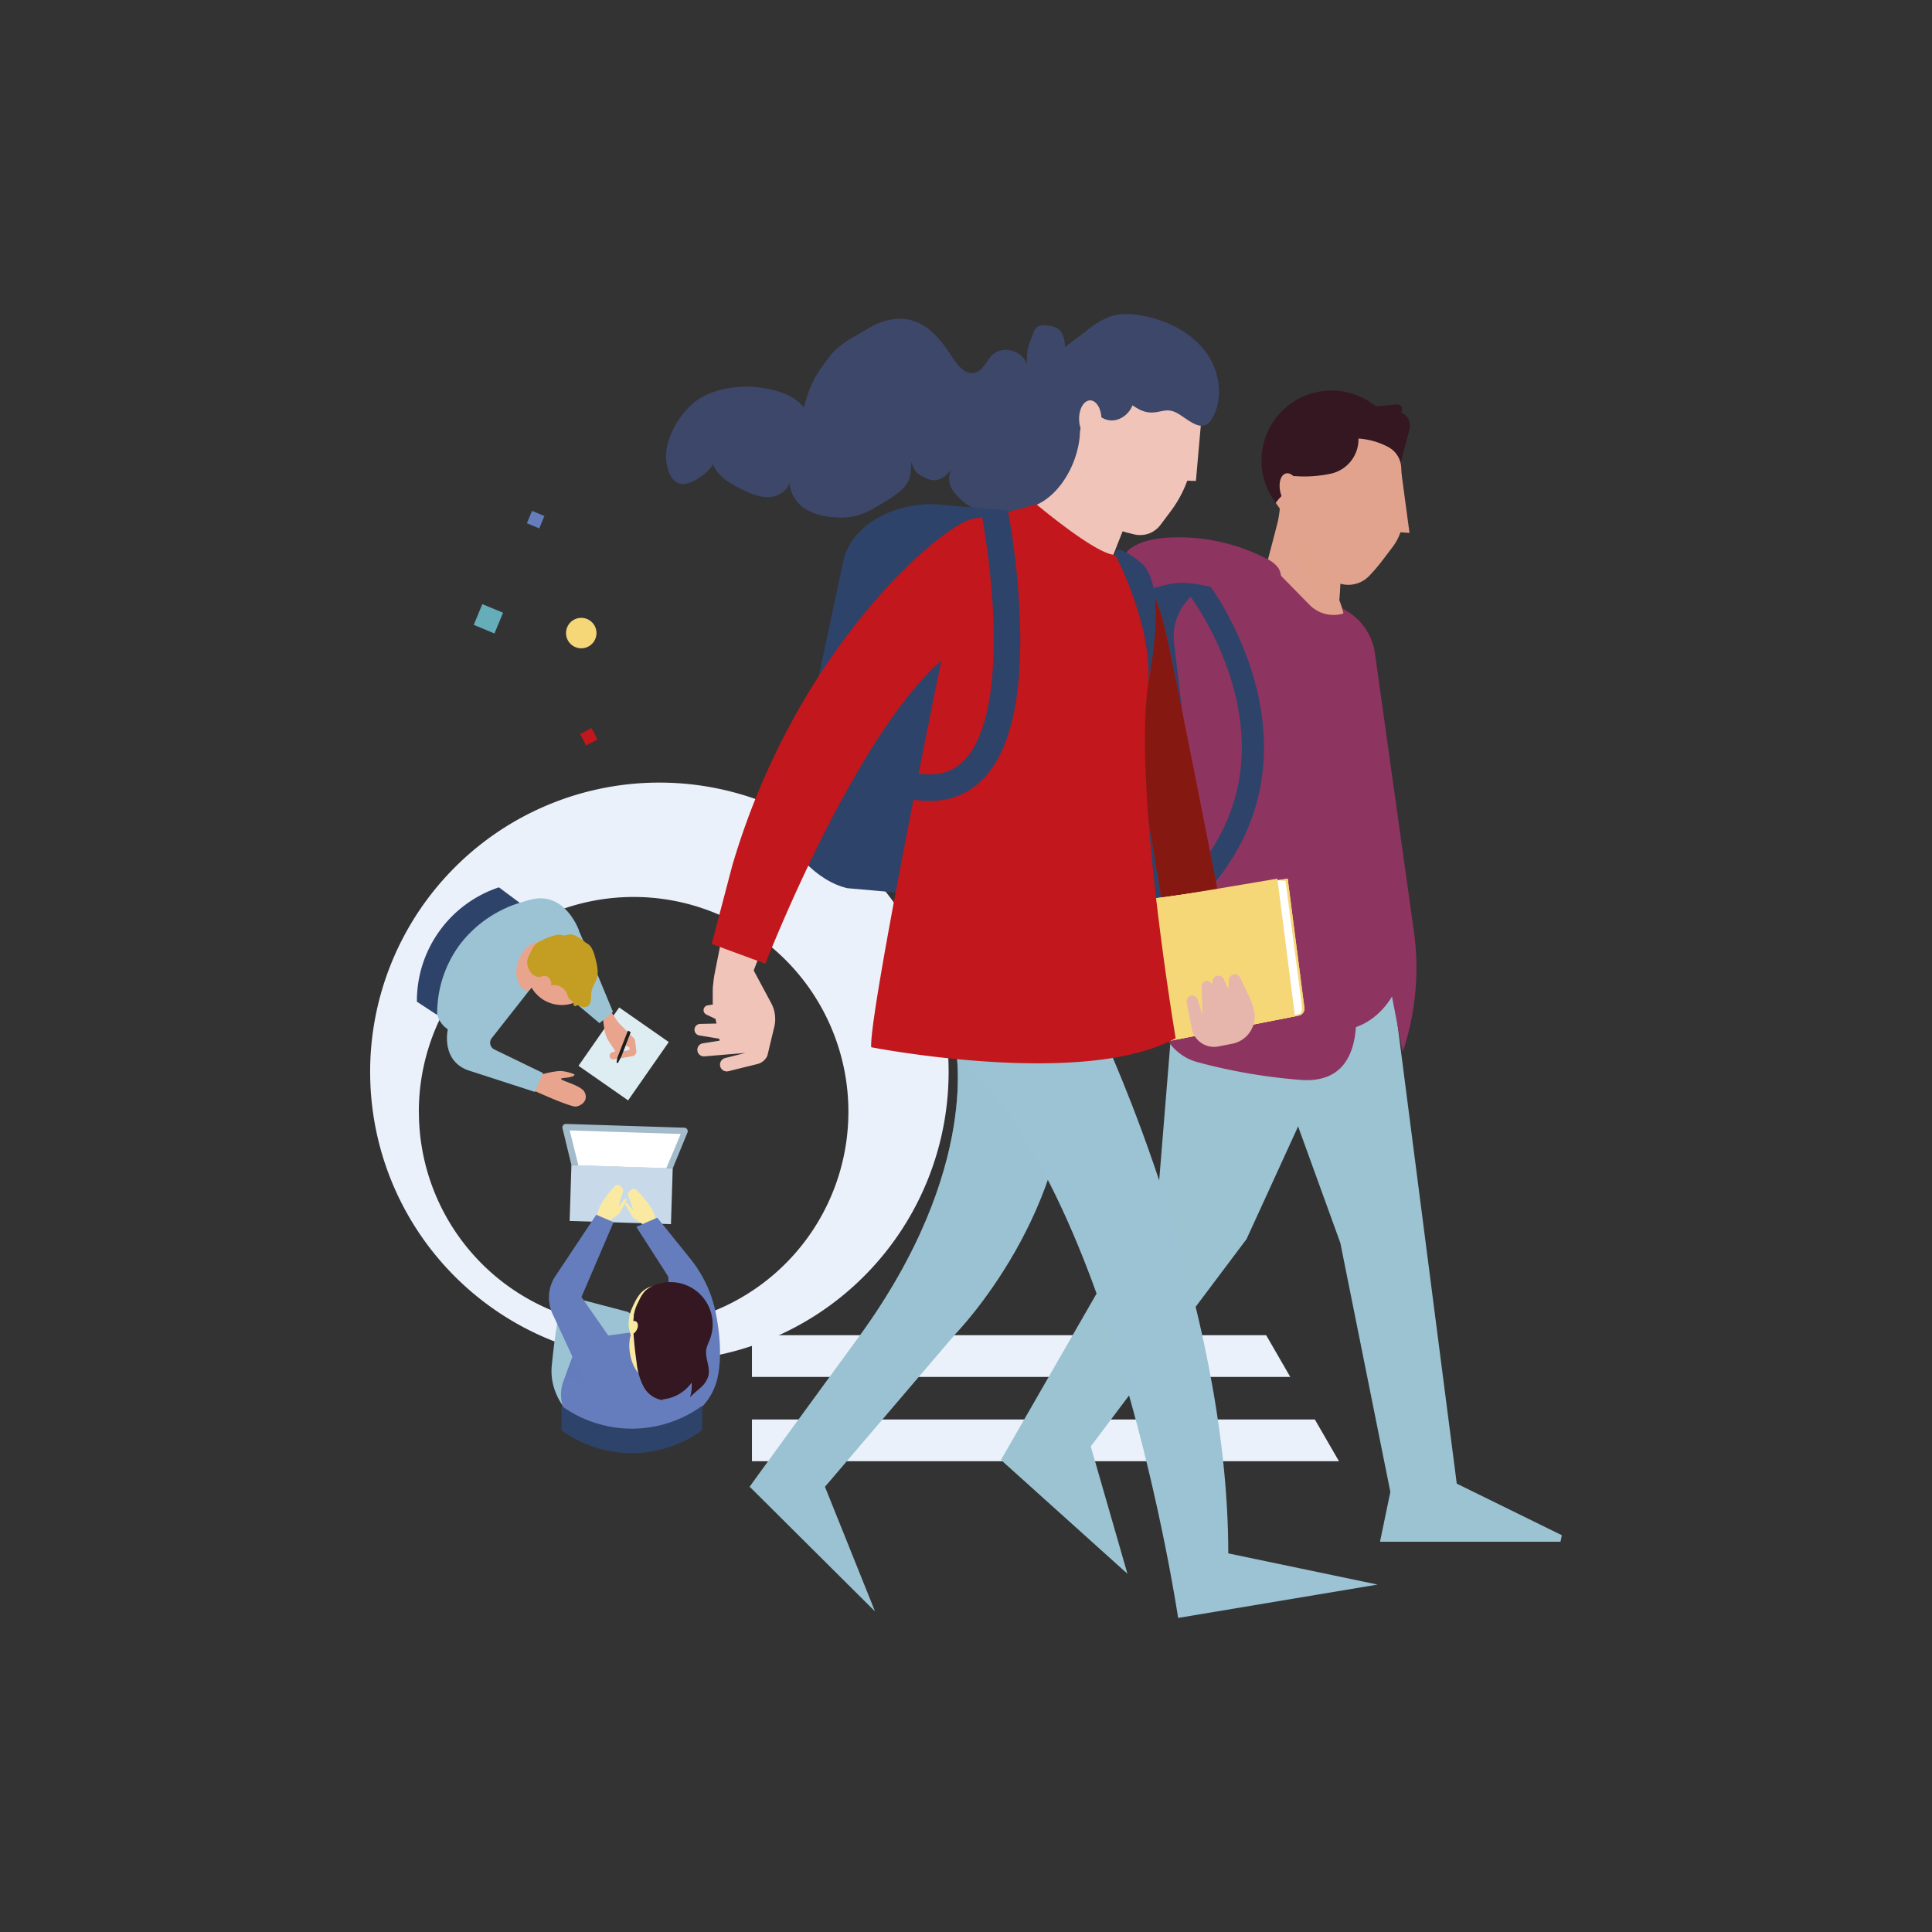 <svg xmlns="http://www.w3.org/2000/svg" viewBox="0 0 595.28 595.28"><rect x="0" y="0" width="595.28" height="595.28" fill="#333333" stroke="none"/><defs><style>.cls-1{isolation:isolate;}.cls-2{fill:#ebf1fa;}.cls-23,.cls-3{fill:#f5d778;}.cls-4{fill:#c2171c;}.cls-35,.cls-5{fill:#657dbc;}.cls-6{fill:#65adb9;}.cls-7{fill:#deedf2;}.cls-8{fill:#e9a48d;}.cls-9{fill:#9bc3d4;}.cls-10{fill:#1d1d1c;}.cls-11{fill:#2e4369;}.cls-12{fill:#c49e23;}.cls-13,.cls-14,.cls-26{fill:#f0c4b8;}.cls-14,.cls-17{opacity:0.6;}.cls-14,.cls-17,.cls-23,.cls-25,.cls-26,.cls-30,.cls-35{mix-blend-mode:multiply;}.cls-15,.cls-17{fill:#e1a38d;}.cls-16{fill:#341721;}.cls-18,.cls-25{fill:#9bc3d3;}.cls-19{fill:#9bc3d2;}.cls-20{fill:#8e3460;}.cls-21,.cls-28,.cls-31{fill:none;}.cls-21,.cls-28{stroke:#2e4369;stroke-miterlimit:10;}.cls-21{stroke-width:6.84px;}.cls-22{fill:#851811;}.cls-24{fill:#fff;}.cls-25,.cls-26,.cls-30,.cls-35{opacity:0.5;}.cls-27{fill:#3c4769;}.cls-28{stroke-width:8.19px;}.cls-29{fill:#e6b5ab;}.cls-32{fill:#c8daea;}.cls-33{fill:#a4bbcb;}.cls-34{fill:#faeaa1;}</style></defs><title>Ilustraciones 10 Compromisos de Banca Responsable</title><g class="cls-1"><g id="Capa_1" data-name="Capa 1"><polygon class="cls-2" points="412.55 450.22 231.69 450.22 231.69 437.37 405.13 437.37 412.55 450.22"/><polygon class="cls-2" points="397.55 424.25 231.69 424.25 231.69 411.4 390.13 411.4 397.55 424.25"/><path class="cls-3" d="M183.23,192.85a4.69,4.69,0,1,0-1.93,6.35,4.69,4.69,0,0,0,1.93-6.35"/><rect class="cls-4" x="179.44" y="225.01" width="3.97" height="3.97" transform="translate(-85.4 111.9) rotate(-28.03)"/><rect class="cls-5" x="162.97" y="158.03" width="4.13" height="4.13" transform="translate(-46.12 251.09) rotate(-67.44)"/><rect class="cls-6" x="147.03" y="187.2" width="6.92" height="6.92" transform="translate(-83.32 256.49) rotate(-67.44)"/><path class="cls-2" d="M114.05,330.25a89.05,89.05,0,0,0,82.24,88.86q3.41.25,6.87.26c1.49,0,3,0,4.43-.11a89.12,89.12,0,1,0-93.54-89.87Zm15,12.36c0-.22,0-.43,0-.65a66.18,66.18,0,1,1,69.41,66.69c-1.09.06-2.19.08-3.29.08-1.72,0-3.42-.06-5.1-.19a66.15,66.15,0,0,1-61-65.93Z"/><rect class="cls-7" x="181.2" y="315.43" width="21.91" height="18.63" transform="translate(-184.13 296.59) rotate(-55.11)"/><path class="cls-8" d="M165.61,331.38s5.35-1.58,7.56-1.35a13,13,0,0,1,3.79,1s.61.76-3.16,1.11,5,1.81,6.3,4.33-.84,4.17-2.58,4.47-14.25-5.46-14.25-5.46l2.91-5.06"/><path class="cls-9" d="M163.12,277.27c-2.19.63-4.59,1.42-7,2.4a34.6,34.6,0,0,0-21.36,27.47l0,.25c-.13,1-.22,2-.26,3a7.49,7.49,0,0,0,.85,3.83,7.68,7.68,0,0,0,2.63,2.92v0c-.12.57-2,9.7,6.32,12.66l20.54,6.65,2.47-5.83-15-7.27a2.29,2.29,0,0,1-.8-3.48l11.31-14.39,8.23-9.83,7.4-8.83s-4.36-12.64-15.24-9.54"/><path class="cls-8" d="M188.25,311.7l-2.56,1.85.54,3.62a9.53,9.53,0,0,0,1.48,3.87l1.91,2.9-1,.3a1.12,1.12,0,0,0-.73,1.47,1.12,1.12,0,0,0,1.25.71l5.73-1a1.48,1.48,0,0,0,1.2-1.62l-.37-3.06a1.48,1.48,0,0,0-.41-.86l-4.71-4.76Zm4.5,10.45,1.2.57,0,.78-1.84.41Z"/><path class="cls-8" d="M166.19,290.17c-3.21.11-6.33,3.65-7,7.91-.55,3.72,1,6.75,3.49,7.39l5.43-6.48,2.81-3.35c-.19-3.24-2.09-5.56-4.77-5.47"/><path class="cls-9" d="M188.87,311.74l-4.16,3.51-21.44-18s14.82-10.43,15.08-10.4,10.52,24.93,10.52,24.93"/><path class="cls-10" d="M191.51,325.35l-1.12,2.2-.43-.2.29-1.55,3.22-8.25s.88.42.84.53-2.8,7.27-2.8,7.27"/><path class="cls-8" d="M173.8,288.19a10.73,10.73,0,0,0-11.45,10c0,.31,0,.62,0,.92a10.27,10.27,0,0,0,.19,1.85h0c.05.27.12.53.19.8h0a9,9,0,0,0,.3.92c0,.1.07.19.11.29a10.8,10.8,0,0,0,2.49,3.68c.13.13.27.25.41.37l.39.33.57.42c.34.23.7.45,1.07.65l.17.08a7.34,7.34,0,0,0,.86.39l.68.25.56.16a10.88,10.88,0,0,0,2,.33,10.73,10.73,0,0,0,1.5-21.41"/><path class="cls-11" d="M160.15,278.19l-6.42-4.79a36.9,36.9,0,0,0-25.28,35.23l6.25,4.1a35.76,35.76,0,0,1,6.79-21.43A36.69,36.69,0,0,1,160.15,278.19Z"/><ellipse class="cls-8" cx="168.82" cy="301.78" rx="2.2" ry="1.49" transform="translate(-83.34 65.16) rotate(-17.6)"/><path class="cls-12" d="M180.25,290.37a4,4,0,0,1,2.18,2,11.81,11.81,0,0,1,1,2.84c.57,2.19,1.12,4.55.32,6.66-.27.72-.69,1.37-1,2.07a7.1,7.1,0,0,0-.6,2.49c-.08,1.19.07,2.56-.78,3.37a2.22,2.22,0,0,1-2.42.28,1.85,1.85,0,0,0-1.09-.32c-.33.07-.67.37-.94.18s-.16-.47-.2-.72c-.12-.74-1-1-1.45-1.65a4,4,0,0,1-.42-1,4.77,4.77,0,0,0-1.54-2.18,4.26,4.26,0,0,0-3.52-.74,2.88,2.88,0,0,0-.41-2.05,2,2,0,0,0-1.83-.89c-.33,0-.65.17-1,.24a3,3,0,0,1-2.56-.81,5.23,5.23,0,0,1-1.37-2.41,4.37,4.37,0,0,1-.18-1.68,5.12,5.12,0,0,1,.52-1.56c.28-.61.57-1.21.87-1.81a6.37,6.37,0,0,1,1.11-1.68,5.82,5.82,0,0,1,1.26-.88,20.41,20.41,0,0,1,5-2,3.61,3.61,0,0,1,.81-.14c.65,0,1.28.27,1.92.23s1-.26,1.5-.32a4,4,0,0,1,2.33.63,13.63,13.63,0,0,1,4,3.29"/><path class="cls-13" d="M222,322.05l-.08-.44h0l-2.28-12.36,0-3c0-1,0-2,.11-3a31.19,31.19,0,0,1,.51-3.6l1.48-7.44a65.63,65.63,0,0,1,17.51-32.36l6.3-6.36c9.79,8.23,2.35,10,2.35,10L244.52,269c-6.2,6.63-7.34,17-10.56,25.48l-1.75,4.6s.61,18.24.55,18.41a8.34,8.34,0,0,1-1.21.58l-.07,0c-2.36,1-7.31,3.11-8.94,3.78Z"/><path class="cls-14" d="M222,322.05l-.08-.44h0l-2.28-12.36,0-3c0-1,0-2,.11-3a11.37,11.37,0,0,0,6.43,3.65l5.33,11.08c-2.36,1-7.31,3.11-8.94,3.78Z"/><path class="cls-13" d="M225.36,306.11l-3.31,3-4,.65a1.51,1.51,0,0,0-1.25,1.25h0a1.51,1.51,0,0,0,.84,1.59l3.54,1.69,3.12-.33,3.35-2.38.48.71a32.74,32.74,0,0,1-3,2.9c-.29.1-6.25.23-9.39.29a1.79,1.79,0,0,0-1.75,1.94h0a1.8,1.8,0,0,0,1.49,1.62l8,1.32-6.9,1.1a2,2,0,0,0-1.7,2.21h0a2,2,0,0,0,2.19,1.81l12.63-1.06L223.43,326a2.09,2.09,0,0,0-1.55,2.39h0a2.08,2.08,0,0,0,2.55,1.67l8.95-2.22a4.54,4.54,0,0,0,3.07-2.59l2.12-8.86a10.46,10.46,0,0,0-1-7.42L232.21,299Z"/><path class="cls-15" d="M412.67,184.94A40.16,40.16,0,0,1,414,189c-.23,2.27-.19.76-2.37,1.43A24.36,24.36,0,0,1,387.36,185c0-.12,6.1-23,6.43-24.65.28-1.36.43-2.58.52-3.45s-.33-8.06-.33-8.06l1.69,7.74,3.66,3.44.33.3.28.27,2.46,2.31,10.65,12S413.1,179.92,412.67,184.94Z"/><path class="cls-16" d="M389.37,147.26A21.58,21.58,0,0,0,426.61,156l-6.58.73-.33-11.38-.11-3.52,8.53-.2,3.73-.09q0-.78-.09-1.59c0-.26-.06-.53-.09-.8a20,20,0,0,0-.5-2.59,21.57,21.57,0,1,0-41.8,10.7Z"/><path class="cls-17" d="M398.15,163.42c3.77,13.58,5.72,17,14.68,19.31.19-2.67.13-4.74.22-6.61a8.47,8.47,0,0,1-7.79-3.72Z"/><path class="cls-16" d="M431.29,143.69l3-11.45a4.4,4.4,0,0,0-1.86-4.76l-.73-.48h0a1.47,1.47,0,0,0-1.27-2.4l-19.59,1.83-12.76,11.31Z"/><path class="cls-15" d="M431.73,163.3c-.13.44-.28.87-.45,1.3a16.08,16.08,0,0,1-2.24,4l-1.75,2.3-1.1,1.45-.11.14-.05.07a51.8,51.8,0,0,1-4.23,4.95,8.87,8.87,0,0,1-13.55-1l-10.09-14.34-5.09-7.24s1.6-2.17,2.22-2.33l1,1.2L401,139l9-2.85a23,23,0,0,1,17.74,1.58,7.59,7.59,0,0,1,4,6.32l.69,13.56A16.59,16.59,0,0,1,431.73,163.3Z"/><path class="cls-16" d="M398.52,146.66a39.08,39.08,0,0,0,11.59-.73,10.84,10.84,0,0,0,8.35-12.11l-.55-4-18.33,4.29S391.4,148.82,398.52,146.66Z"/><polygon class="cls-15" points="434.29 164.2 431.13 163.97 428.78 163.79 427.08 163.66 428.1 146.49 431.84 146.02 434.29 164.2"/><ellipse class="cls-15" cx="397.53" cy="151.05" rx="3.08" ry="5.36" transform="translate(-25.04 103.26) rotate(-14.35)"/><path class="cls-17" d="M430.91,164l-2.35-.18a3.19,3.19,0,0,1-1.07-2.76l.87-8.33Z"/><polygon class="cls-18" points="361.56 317.37 357.62 365.8 309.02 450.36 347.38 484.88 336.08 445.67 384.08 381.78 413.56 317.37 361.56 317.37"/><polygon class="cls-19" points="360.98 316.79 357.04 365.22 308.44 449.77 346.8 484.3 335.5 445.08 383.5 381.2 412.98 316.79 360.98 316.79"/><path class="cls-11" d="M358.37,175.09h32.08a0,0,0,0,1,0,0V291.51a0,0,0,0,1,0,0h-37a14.61,14.61,0,0,1-14.61-14.61V194.67a19.58,19.58,0,0,1,19.58-19.58Z"/><polygon class="cls-19" points="390.04 319.68 412.98 382.97 428.39 459.69 425.2 475.03 480.82 475.03 481.23 473.03 448.85 457.13 428.39 298.58 390.04 319.68"/><path class="cls-20" d="M392.43,175.09l11.05,11.27a10.41,10.41,0,0,0,11.87,2.12h0l6.52,16.79L426.92,232l4.4,69.91s-5.4,18.18-24.43,15.48-16.34-92.77-16.27-93.91S392.43,175.09,392.43,175.09Z"/><path class="cls-20" d="M400.56,332.72a173.59,173.59,0,0,1-31.65-5.47,15.86,15.86,0,0,1-11.23-19l5.86-24.47,3.89-16.22,1.8-7.52-7.48-61.9a16.82,16.82,0,0,1,8.18-16.52c6.31-3.71,14.74-7.84,21.89-8.53l13.43,44.54,8.31,72S429.33,335.06,400.56,332.72Z"/><path class="cls-20" d="M413.56,187.37l4.07,14.16A93.85,93.85,0,0,1,420.17,242l-1.71,11,13.73,71.15.17-.52A81.29,81.29,0,0,0,435.64,287l-12-85.74a18,18,0,0,0-8.33-12.78Z"/><path class="cls-21" d="M368.76,180.66S408.14,231.23,368,274"/><path class="cls-20" d="M384.88,193.31c0-4.23-2.88-8.08-6.52-10.25s-7.94-2.94-12.16-3.39c-3.73-.39-7.48.54-11.24,1.68-6.95,2.11-12.45-6.35-7.46-11.63a5.05,5.05,0,0,1,.83-.73c3.42-2.41,7.75-3.14,11.93-3.36a58.78,58.78,0,0,1,30,6.53,9.36,9.36,0,0,1,3.51,2.69c1.77,2.54.78,6.23-1.38,8.44s-5.19,3.31-8.12,4.33"/><path class="cls-4" d="M352.92,179.09s3.17,3,5.94,14.41,16.74,83.11,16.74,83.11l-17.12,4L347.78,216S343.14,171.87,352.92,179.09Z"/><path class="cls-22" d="M352.92,179.09s3.17,3,5.94,14.41,16.74,83.11,16.74,83.11l-17.12,4L347.78,216S343.14,171.87,352.92,179.09Z"/><path class="cls-3" d="M354.72,276.79l5.91,43.88,39.54-7.75a2.17,2.17,0,0,0,1.74-2.41l-5.15-39.79S354.5,277.35,354.72,276.79Z"/><path class="cls-23" d="M354.72,276.79l5.91,43.88,39.54-7.75a2.17,2.17,0,0,0,1.74-2.41l-5.15-39.79S354.5,277.35,354.72,276.79Z"/><path class="cls-24" d="M396.09,271.42s4,30.47,4.74,36,.15,4.69-1.87,5.37-1.9-3.53-1.9-3.53-2.86-29.9-4.24-36.73c-.17-.85-.31-1.34-.43-1.38"/><path class="cls-3" d="M351.51,277.4l5.91,43.88L399,313.14l-5.42-42.42S351.29,278,351.51,277.4Z"/><path class="cls-18" d="M294.28,321.83S303,359.38,264.5,412.1c-39.64,54.24-33.47,46-33.47,46l38.53,38.33-15.4-38.33,40.12-47s37.72-38.5,34.47-88.27C325.1,267,294.28,321.83,294.28,321.83Z"/><path class="cls-25" d="M294.28,321.83S303,359.38,264.5,412.1c-39.64,54.24-33.47,46-33.47,46l38.53,38.33-15.4-38.33,40.12-47s37.72-38.5,34.47-88.27C325.1,267,294.28,321.83,294.28,321.83Z"/><path class="cls-9" d="M339.54,318.41s38.91,82.31,38.91,160.21l46,9.61L363,498.51s-20.55-139.13-72.27-176.22"/><path class="cls-13" d="M329,143.86s-8.59,9.2-10.35,9.75,11.48,24.1,18.38,27,6-9.66,6-9.66l3.47-8.93Z"/><path class="cls-26" d="M343,170.93c-7.46-4.62-11.13-20.55-11.13-20.55.85,3.88,14.05,13.34,14.05,13.34Z"/><path class="cls-13" d="M368.78,134.89a25.94,25.94,0,0,1-26,17,25.38,25.38,0,0,1-7.18-1.51,26,26,0,0,1-12.12-39.47c.41-.57,2.38,1,2.83.52,6.82-8,16.61-13.6,27.07-9.78A25.67,25.67,0,0,1,367,113.3,26,26,0,0,1,368.78,134.89Z"/><path class="cls-13" d="M364.68,115.34l5.65,11.85-3,15.47a36.25,36.25,0,0,1-6.59,14.83l-3.07,4.1a8.13,8.13,0,0,1-3.24,2.63,8,8,0,0,1-5.13.39l-2.24-.56c-.37-.1-.75-.21-1.11-.33a17.19,17.19,0,0,1-7.72-5.17l-13-15.16,19.53-32.74Z"/><polygon class="cls-13" points="363.39 148.03 368.48 148.19 370.33 127.19 360.16 125.4 363.39 148.03"/><path class="cls-26" d="M365.8,148.11l.7-11.63S359.88,145.15,365.8,148.11Z"/><path class="cls-27" d="M373.46,129c3.68-6.38,2.36-14.87-2.08-20.74S359.9,98.89,352.69,97.4c-3.57-.74-7.35-1-10.79.18a26.1,26.1,0,0,0-7,4.24l-6.72,5.09c-.24-3.62-1.16-6-4.51-6.48-1.3-.2-2.89-.42-4,.25a3.25,3.25,0,0,0-1.21,1.76c-1.75,4.57-2.17,5.11-2.06,10-1-4.31-7.32-6.2-10.57-3.16-1.93,1.81-2.91,4.93-5.49,5.56-2.84.69-5.2-2.15-6.79-4.6-3.1-4.77-6.77-9.73-12.21-11.42-4.47-1.39-9.46-.24-13.48,2.18s-9.17,4.83-12,8.54c-4.06,5.22-6.17,8.25-8.19,16-2.93-3.72-7.58-5.13-12.24-5.94-7.22-1.25-16.48,0-22,4.75-4.5,3.86-8.58,11.15-8.2,17.07.21,3.3,1.55,7.32,4.83,7.71,3,.35,8.15-3.42,9.66-6.06,1.39,3.74,5.2,5.93,8.79,7.68,2.81,1.36,5.83,2.68,8.94,2.37s6.22-2.83,6-5.95c-.7,3.51,1.26,7.17,4.16,9.26s6.58,2.84,10.16,3a19.14,19.14,0,0,0,10.12-2.06c11.72-6.57,12.87-8.14,12.87-15,1.2,3.23,1.53,3.5,4.65,5s5.84,0,7.74-2.83a6.25,6.25,0,0,0,.58,6.75c1.4,1.94,3.88,4.35,6.12,5.19a24.61,24.61,0,0,0,21.5-2c6.37-4,10.61-12.41,11.32-19.9a16.18,16.18,0,0,1,.72-4.45,3.78,3.78,0,0,1,3.38-2.58c1.22,0,2.23.92,3.33,1.44,3.56,1.69,7.53-.71,8.82-4.1,2.59,1.67,4.37,2.57,7.45,2.08,1.92-.31,3.27-.86,5.2-.19C365.17,128,370.26,134.53,373.46,129Z"/><ellipse class="cls-13" cx="335.92" cy="129.07" rx="3.45" ry="5.7" transform="translate(-1.26 3.34) rotate(-0.57)"/><path class="cls-11" d="M294.28,276.61l-33.14-2.94c-8.89-1.9-20.11-12.48-18.22-21.37l16.86-79.2c2.53-11.91,16.54-18.42,28.93-17.7l25.13,2.22Z"/><path class="cls-4" d="M319.29,155.35A148.88,148.88,0,0,1,300,159.8c-9,1.27-54.37,39-74.35,106.81l-6.37,24.23,16.55,6.09s26.92-69.4,54.21-93.44c0,0-22.31,108.78-21.61,119.18,0,0,65.54,12.82,93.81-2.78,0,0-14.44-85.39-7.65-113.26-5.9-29.1-1.64-27.54-1.64-27.54s-3.64-7.32-9.91-8.16S319.29,155.35,319.29,155.35Z"/><path class="cls-28" d="M306.59,158.44s18.2,93.13-26.25,83.6"/><path class="cls-11" d="M343.68,171S354.94,192.32,353.8,210c0,0,6.58-29.72-2.42-36.77S343.68,171,343.68,171Z"/><path class="cls-29" d="M375.6,322.39a7,7,0,0,1-8.36-5.28c-.78-4-1.61-8.39-1.61-8.39a1.71,1.71,0,0,1,1.35-1.93h0a1.71,1.71,0,0,1,2,1.08l1.55,4.83-.28-8.89a1.54,1.54,0,0,1,1.23-1.52h0a1.51,1.51,0,0,1,1.86,1.08l0,.12.3-1.46a1.76,1.76,0,0,1,1.35-1.34h0a1.72,1.72,0,0,1,2,.9l1.49,3.13.18-2.89a1.79,1.79,0,0,1,1.68-1.61h0a1.72,1.72,0,0,1,1.72.94l3,6.29a17,17,0,0,1,1.46,4.67h0a8.56,8.56,0,0,1-7.09,9.52Z"/><g class="cls-30"><path class="cls-29" d="M378.55,304.71q.74,2.42,1.43,4.84c.24.8.5,1.6.67,2.42a17.63,17.63,0,0,1,.35,2.51l-.05,0a19.51,19.51,0,0,1-.88-2.38c-.24-.81-.38-1.64-.55-2.46-.36-1.64-.7-3.28-1-4.93Z"/></g><g class="cls-30"><path class="cls-29" d="M373.4,303.36c.46,1.86.91,3.72,1.33,5.59.22.93.48,1.86.63,2.81a24.69,24.69,0,0,1,.3,2.87h-.06a23.12,23.12,0,0,1-.83-2.77c-.22-.93-.35-1.88-.5-2.82q-.5-2.83-.93-5.68Z"/></g><path class="cls-31" d="M389.47,150.77a21.57,21.57,0,0,0,42.38-7.3,21.09,21.09,0,0,0-.58-3.39,21.57,21.57,0,1,0-41.8,10.69Z"/><path class="cls-18" d="M182.82,441.78s-14.17-7.73-12.8-21.1a206.64,206.64,0,0,1,3.26-21.76l20.19,5.3,7.7,5.4Z"/><rect class="cls-32" x="182.78" y="352.48" width="17.26" height="31.23" transform="translate(-182.56 547.75) rotate(-88.19)"/><path class="cls-33" d="M173.31,347.63,176.07,359l31.21,1,4.54-11.05a1.08,1.08,0,0,0-1-1.49L174.4,346.3a1.08,1.08,0,0,0-1.09,1.33"/><polygon class="cls-24" points="175.53 348.32 178.22 359.07 205.3 359.93 209.74 349.4 175.53 348.32"/><path class="cls-34" d="M199.67,380.15l-1.95-3.22-2.49-1.66c-.55-.37-.78-1.19-1.19-1.72L192.51,371v-.11a.53.53,0,0,1,.73-.15l2,2.28-1.64-4.52A1.45,1.45,0,0,1,194,367c.13-.11.3-.28.49-.44a1.12,1.12,0,0,1,1.5,0s5.33,5.14,5.77,8.34l.08.61,1.82,4.25-4,.4"/><path class="cls-34" d="M186.42,379.16l1.79-3.31,2.4-1.77c.54-.4.72-1.24,1.11-1.78l1.41-2.59v-.1a.52.52,0,0,0-.73-.11l-1.9,2.37,1.41-4.59a1.47,1.47,0,0,0-.43-1.53l-.51-.42a1.13,1.13,0,0,0-1.5.07s-5.07,5.39-5.36,8.62l0,.61L182.45,379l4,.2"/><path class="cls-5" d="M194.12,440.71l-9.47,1.23a12.12,12.12,0,0,1-9.12-4.56,12.79,12.79,0,0,1-1.26-1.93h0v-.05a10.39,10.39,0,0,1-.66-1.49v0a12.11,12.11,0,0,1,0-8.39l.95-2.56,1.82-4.9,1.07-2.89,4.4,6.75,5.46,8.37,6.81,10.44"/><path class="cls-35" d="M174.56,422.94l1,1a23.82,23.82,0,0,0,11.75,6.34l-9.86-15.12-2.64,7.11-.25.68h0"/><path class="cls-5" d="M190.79,416.36l-11.63-16.74,9.89-23.05-5.34-2.29-12.58,18.9a11.91,11.91,0,0,0-.89,11.62L182,430.12l8.81-13.76"/><path class="cls-5" d="M211.21,437.28a19.4,19.4,0,0,1-6.31,2l-10.78,1.44-4.57.59-.32-.19c-3.5-2.24-6.53-5.3-7.93-9-.07-.18-.14-.37-.2-.55a11.94,11.94,0,0,1-.59-2.74,13.93,13.93,0,0,1,.14-3.6l1.2-3.31h0l3.68-10.15,1.73-.24c5.57-.78,11.15-1.54,16.72-2.33l2.92-.11-.4-6.54-.14-2.26L206,395l-.09-1.6L204.42,391c-2.41-3.65-4.71-7.37-7.09-11l-1.28-2,6.46-2.82,10.21,12.68a39,39,0,0,1,4.59,7.2,38.45,38.45,0,0,1,3.21,9.39c1.19,5.9,2,13.41.58,20a19,19,0,0,1-9.89,12.85"/><path class="cls-34" d="M196.34,422.59c-2.38-3.06-3.19-8.84-1.64-12.11l3.24,2.82,1.25.48,5.37,2.07,2.61,1.31,2.82-5.91,1-2a10.25,10.25,0,0,1,1.08,1.19,9.94,9.94,0,1,1-15.71,12.19"/><path class="cls-34" d="M195.48,408.93l-1.69-.16c0-.34,0-.68-.06-1a11.28,11.28,0,0,1,.92-4.52c1.46-3.4,3-6.16,6.39-6.94h0s-7.31,5-5.56,12.65"/><path class="cls-11" d="M173,433.15v7.53a36.86,36.86,0,0,0,43.36,0v-7.53a36.9,36.9,0,0,1-43.36,0"/><path class="cls-16" d="M204.36,431.43a7.94,7.94,0,0,1-6.09-4.24,20.65,20.65,0,0,1-2.12-7.38q-.63-4.32-.94-8.67a21.37,21.37,0,0,1,.22-6.34,21.91,21.91,0,0,1,1.32-3.69,10.67,10.67,0,0,1,2-3.32,7.66,7.66,0,0,1,2.29-1.51A13,13,0,0,1,218.6,413a16.25,16.25,0,0,0-.94,2.52c-.58,2.74,1.24,5.57.63,8.31a7.58,7.58,0,0,1-2.39,3.7c-1.09,1-2.31,1.92-3.3,3a12.38,12.38,0,0,0,.51-4.53,12.46,12.46,0,0,1-9.12,5.19"/><path class="cls-34" d="M196,410.07a2.84,2.84,0,0,1-1.68,1.22,11.22,11.22,0,0,1-.61-3.55,1.88,1.88,0,0,1,2.28-.56c.74.51.75,1.8,0,2.89"/></g></g></svg>